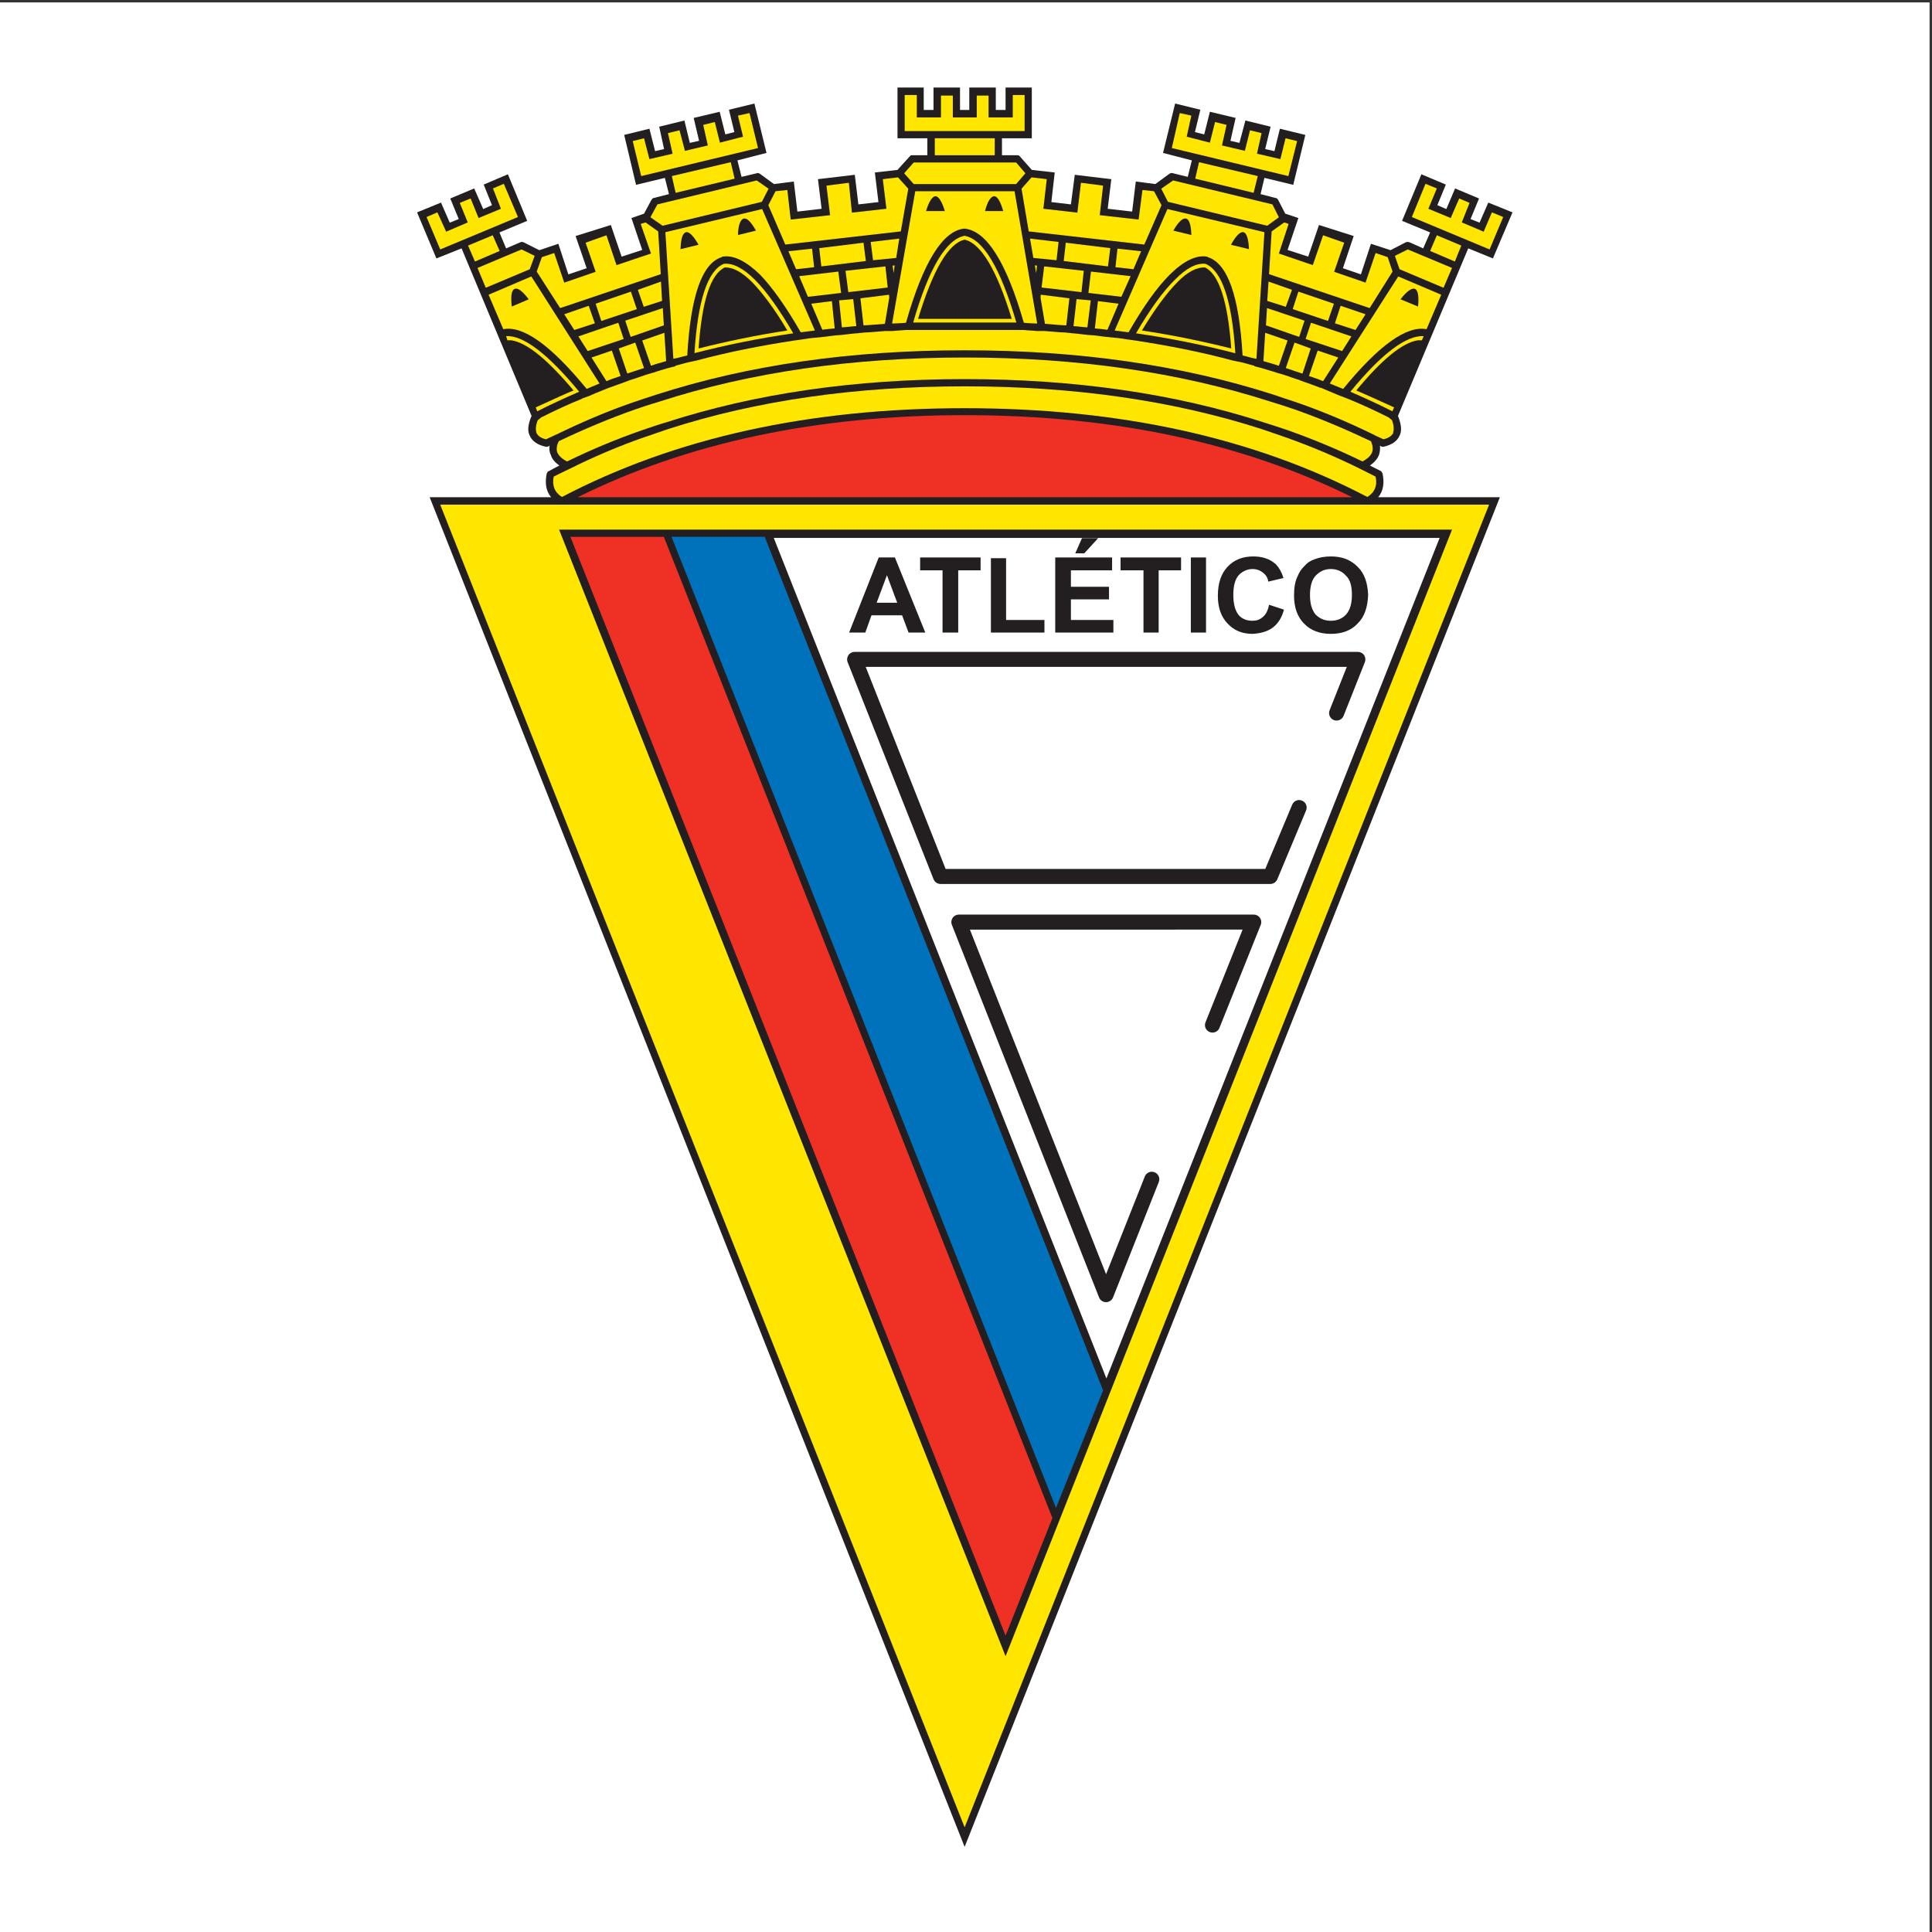 <?xml version="1.0" encoding="UTF-8"?>
<svg xmlns="http://www.w3.org/2000/svg" xmlns:xlink="http://www.w3.org/1999/xlink" width="193pt" height="193pt" viewBox="0 0 193 193" version="1.1">
<rect x="0" y="0" width="193" height="193" fill="#333333" stroke="none"/>
<g id="surface1">
<path style=" stroke:none;fill-rule:evenodd;fill:rgb(100%,100%,100%);fill-opacity:1;" d="M 0 0.242 L 192.758 0.242 L 192.758 193 L 0 193 L 0 0.242 "/>
<path style=" stroke:none;fill-rule:nonzero;fill:rgb(13.699%,12.199%,12.5%);fill-opacity:1;" d="M 127.855 12.859 L 127.312 15.098 L 126.387 14.891 L 126.93 12.656 L 124.41 12.039 L 123.816 14.273 L 122.918 14.07 L 123.434 11.781 L 120.863 11.164 L 120.297 13.426 L 119.371 13.195 L 119.91 10.961 L 117.391 10.344 L 116.184 15.277 L 119.062 16.023 L 118.652 17.668 L 117.188 17.309 C 117.109 17.281 117.031 17.281 117.008 17.281 C 116.953 17.309 116.902 17.309 116.852 17.336 L 115.414 18.387 L 113.461 18.133 L 113.098 21.137 L 110.656 20.855 L 111.016 17.898 L 107.367 17.461 L 106.98 20.418 L 105.027 20.188 L 105.363 17.23 L 103.074 16.973 L 101.918 15.664 C 101.891 15.609 101.816 15.586 101.789 15.535 C 101.738 15.508 101.66 15.508 101.633 15.508 L 100.094 15.508 L 100.094 13.812 L 103.074 13.812 L 103.074 8.746 L 100.453 8.746 L 100.453 10.984 L 99.477 10.984 L 99.477 8.746 L 96.828 8.746 L 96.828 10.984 L 95.902 10.984 L 95.902 8.746 L 93.254 8.746 L 93.254 10.984 L 92.277 10.984 L 92.277 8.746 L 89.656 8.746 L 89.656 13.812 L 92.637 13.812 L 92.637 15.508 L 91.094 15.508 C 91.07 15.508 90.992 15.508 90.969 15.535 C 90.914 15.586 90.891 15.609 90.84 15.664 L 89.656 16.973 L 87.395 17.23 L 87.754 20.188 L 85.75 20.418 L 85.391 17.461 L 81.711 17.898 L 82.074 20.855 L 79.656 21.137 L 79.297 18.133 L 77.316 18.387 L 75.879 17.336 C 75.828 17.309 75.773 17.309 75.723 17.281 C 75.672 17.281 75.621 17.281 75.594 17.309 L 74.078 17.668 L 73.668 16.023 L 76.57 15.277 L 75.363 10.344 L 72.82 10.961 L 73.359 13.195 L 72.457 13.426 L 71.895 11.164 L 69.297 11.781 L 69.836 14.07 L 68.91 14.273 L 68.371 12.039 L 65.852 12.656 L 66.34 14.891 L 65.441 15.098 L 64.875 12.859 L 62.355 13.477 L 63.539 18.465 L 66.418 17.77 L 66.828 19.391 L 65.312 19.777 C 65.262 19.777 65.234 19.801 65.184 19.828 C 65.16 19.879 65.133 19.902 65.082 19.957 L 64.336 21.344 L 63.078 21.781 L 64.156 24.969 L 62.098 25.637 L 61.02 22.477 L 57.5 23.578 L 58.605 26.793 L 56.777 27.41 L 55.777 24.352 L 53.875 24.992 L 52.281 24.195 C 52.254 24.172 52.176 24.172 52.125 24.172 C 52.102 24.172 52.023 24.172 51.996 24.195 L 50.559 24.812 L 49.891 23.219 L 52.664 22.062 L 50.738 17.41 L 48.32 18.438 L 49.145 20.496 L 48.27 20.883 L 47.371 18.824 L 44.98 19.828 L 45.828 21.883 L 44.93 22.242 L 44.055 20.238 L 41.664 21.215 L 43.594 25.816 L 46.109 24.812 L 53.102 41.547 C 52.742 42.395 52.664 43.039 52.922 43.527 C 53.156 44.066 53.695 44.453 54.543 44.633 C 54.621 44.633 54.695 44.633 54.801 44.582 C 54.852 44.555 54.875 44.555 54.902 44.504 C 54.852 44.84 54.875 45.172 55.031 45.453 C 55.133 45.84 55.418 46.176 55.879 46.508 C 55.52 46.688 55.16 46.871 54.852 47.051 C 54.773 47.074 54.723 47.102 54.695 47.152 C 54.672 47.203 54.672 47.254 54.621 47.281 C 54.414 48.258 54.543 49.055 55.055 49.672 L 42.922 49.672 L 96.363 184.496 L 149.832 49.672 L 137.676 49.672 C 138.188 49.055 138.316 48.258 138.109 47.281 C 138.059 47.254 138.059 47.203 138.035 47.152 C 138.008 47.102 137.957 47.074 137.93 47.051 C 137.57 46.871 137.211 46.688 136.852 46.508 C 137.312 46.176 137.598 45.84 137.75 45.453 C 137.855 45.172 137.879 44.84 137.855 44.504 C 137.879 44.555 137.93 44.555 137.957 44.582 C 138.035 44.633 138.109 44.633 138.188 44.633 C 139.035 44.453 139.574 44.066 139.809 43.527 C 140.062 43.039 139.988 42.395 139.652 41.547 L 146.672 24.812 L 149.137 25.816 L 151.094 21.215 L 148.676 20.238 L 147.801 22.242 L 146.902 21.883 L 147.75 19.828 L 145.359 18.824 L 144.484 20.883 L 143.586 20.496 L 144.434 18.438 L 141.992 17.41 L 140.062 22.062 L 142.867 23.219 L 142.172 24.812 L 140.785 24.195 C 140.707 24.172 140.629 24.172 140.605 24.172 C 140.555 24.172 140.504 24.172 140.449 24.195 L 138.906 24.992 L 136.953 24.352 L 135.949 27.41 L 134.152 26.793 L 135.23 23.578 L 131.762 22.477 L 130.684 25.637 L 128.625 24.969 L 129.703 21.781 L 128.395 21.344 L 127.676 19.957 C 127.648 19.902 127.598 19.879 127.57 19.828 C 127.547 19.801 127.469 19.777 127.418 19.777 L 125.926 19.391 L 126.312 17.77 L 129.191 18.465 L 130.398 13.477 L 127.855 12.859 "/>
<path style=" stroke:none;fill-rule:nonzero;fill:rgb(100%,90.199%,0%);fill-opacity:1;" d="M 96.363 182.543 L 148.754 50.414 L 43.977 50.414 Z M 96.363 182.543 "/>
<path style=" stroke:none;fill-rule:nonzero;fill:rgb(13.699%,12.199%,12.5%);fill-opacity:1;" d="M 55.852 52.91 L 145.051 52.91 L 100.453 165.449 Z M 55.852 52.91 "/>
<path style=" stroke:none;fill-rule:nonzero;fill:rgb(100%,100%,100%);fill-opacity:1;" d="M 143.973 53.629 L 77.137 53.629 L 110.527 137.996 Z M 143.973 53.629 "/>
<path style=" stroke:none;fill-rule:nonzero;fill:rgb(13.699%,12.199%,12.5%);fill-opacity:1;" d="M 143.973 53.523 L 76.98 53.523 L 110.527 138.285 L 144.129 53.523 Z M 143.812 53.738 C 143.699 54.027 110.727 137.203 110.527 137.703 C 110.328 137.203 77.41 54.027 77.297 53.738 C 77.609 53.738 143.5 53.738 143.812 53.738 "/>
<path style=" stroke:none;fill-rule:nonzero;fill:rgb(13.699%,12.199%,12.5%);fill-opacity:1;" d="M 125.242 91.363 L 95.785 91.363 C 95.539 91.363 95.305 91.484 95.164 91.691 C 95.027 91.898 94.996 92.16 95.09 92.391 L 109.793 129.609 C 109.906 129.895 110.184 130.082 110.488 130.082 C 110.797 130.082 111.074 129.895 111.188 129.609 L 115.758 118.082 C 115.91 117.695 115.723 117.258 115.336 117.105 C 114.953 116.953 114.516 117.141 114.363 117.527 C 114.363 117.527 111.496 124.758 110.492 127.289 C 109.262 124.18 97.621 94.715 96.891 92.867 C 98.859 92.867 122.156 92.863 124.133 92.863 C 123.465 94.535 120.426 102.121 120.426 102.121 C 120.391 102.215 120.371 102.309 120.371 102.402 C 120.371 102.699 120.551 102.98 120.844 103.098 C 121.23 103.254 121.668 103.066 121.82 102.68 L 125.941 92.395 C 126.035 92.16 126.008 91.898 125.867 91.691 C 125.727 91.484 125.492 91.363 125.242 91.363 "/>
<path style=" stroke:none;fill-rule:nonzero;fill:rgb(13.699%,12.199%,12.5%);fill-opacity:1;" d="M 85.375 65.121 C 85.125 65.121 84.891 65.242 84.754 65.449 C 84.613 65.656 84.582 65.918 84.676 66.148 L 93.258 87.828 C 93.371 88.117 93.648 88.305 93.957 88.305 L 126.898 88.305 C 127.203 88.305 127.477 88.121 127.594 87.844 L 130.473 80.961 C 130.633 80.578 130.453 80.141 130.07 79.98 C 129.688 79.816 129.246 80 129.086 80.383 C 129.086 80.383 126.734 86 126.398 86.801 C 125.445 86.801 95.441 86.805 94.465 86.805 C 94.125 85.938 87.199 68.445 86.48 66.621 C 88.547 66.621 132.473 66.621 134.539 66.621 C 134.008 67.965 132.824 70.953 132.824 70.953 C 132.785 71.047 132.77 71.141 132.77 71.23 C 132.77 71.531 132.949 71.812 133.242 71.93 C 133.629 72.082 134.066 71.895 134.219 71.508 L 136.344 66.148 C 136.438 65.918 136.406 65.656 136.27 65.449 C 136.129 65.242 135.895 65.121 135.645 65.121 L 85.375 65.121 "/>
<path style=" stroke:none;fill-rule:nonzero;fill:rgb(93.3%,19.199%,14.099%);fill-opacity:1;" d="M 66.316 53.629 L 56.984 53.629 L 100.453 163.391 L 105.133 151.645 L 66.316 53.629 "/>
<path style=" stroke:none;fill-rule:nonzero;fill:rgb(0%,44.699%,73.7%);fill-opacity:1;" d="M 76.391 53.629 L 67.086 53.629 L 105.488 150.641 L 110.195 138.895 L 76.391 53.629 "/>
<path style=" stroke:none;fill-rule:nonzero;fill:rgb(93.3%,19.199%,14.099%);fill-opacity:1;" d="M 96.363 41.473 C 81.508 41.473 68.629 44.246 57.703 49.672 L 135.078 49.672 C 124.152 44.246 111.246 41.473 96.363 41.473 "/>
<path style=" stroke:none;fill-rule:nonzero;fill:rgb(100%,90.199%,0%);fill-opacity:1;" d="M 113.406 34.016 L 112.688 33.914 L 112.637 33.914 C 112.176 33.836 111.738 33.758 111.273 33.734 L 110.527 33.656 L 110.504 33.656 C 110.117 33.605 109.68 33.555 109.297 33.504 L 108.574 33.449 C 108.086 33.398 107.625 33.324 107.16 33.297 L 106.441 33.219 C 105.746 33.195 105.027 33.117 104.336 33.066 L 103.59 33.066 C 103.152 33.016 102.715 33.016 102.277 32.965 L 90.504 32.965 C 90.016 33.016 89.578 33.016 89.195 33.066 L 88.449 33.066 C 87.703 33.117 87.035 33.195 86.34 33.219 L 85.621 33.297 L 85.594 33.297 C 85.105 33.324 84.645 33.398 84.18 33.449 L 83.488 33.504 L 83.461 33.504 C 83.051 33.555 82.664 33.605 82.277 33.656 L 82.227 33.656 L 81.508 33.734 C 81.043 33.758 80.555 33.836 80.094 33.914 L 79.348 34.016 C 75.98 34.531 72.715 35.172 69.555 36.023 L 68.836 36.176 C 68.371 36.277 67.91 36.434 67.473 36.535 L 67.473 36.586 L 66.754 36.766 C 66.238 36.922 65.75 37.051 65.262 37.23 L 65.234 37.23 L 64.543 37.434 C 64.004 37.613 63.461 37.82 62.922 37.977 L 62.254 38.23 C 61.766 38.41 61.301 38.566 60.812 38.746 L 60.867 38.719 L 60.172 39.004 C 59.711 39.184 59.273 39.363 58.887 39.543 L 58.113 39.824 L 58.168 39.824 C 56.754 40.391 55.391 41.035 54.055 41.703 L 53.719 41.984 C 53.516 42.5 53.488 42.887 53.59 43.219 C 53.59 43.246 53.59 43.246 53.617 43.297 C 53.77 43.578 54.078 43.785 54.566 43.887 L 54.594 43.863 L 55.418 43.477 C 55.469 43.426 55.492 43.426 55.543 43.426 C 58.012 42.219 60.582 41.109 63.258 40.188 C 64.004 39.93 64.797 39.672 65.598 39.414 C 74.773 36.457 85.055 34.992 96.363 34.992 C 107.699 34.992 117.984 36.457 127.188 39.414 C 127.93 39.672 128.727 39.93 129.5 40.188 C 132.172 41.109 134.77 42.219 137.238 43.426 C 137.289 43.426 137.289 43.426 137.312 43.477 L 138.16 43.863 L 138.188 43.863 L 138.188 43.887 C 138.652 43.785 138.984 43.578 139.164 43.297 C 139.164 43.246 139.164 43.246 139.164 43.219 C 139.27 42.887 139.242 42.5 139.062 41.984 L 138.727 41.703 C 137.391 41.035 136.027 40.391 134.613 39.824 L 133.895 39.543 L 133.867 39.543 C 133.457 39.363 133.02 39.184 132.586 39.004 L 131.914 38.719 L 131.914 38.746 C 131.453 38.566 131.016 38.41 130.527 38.23 L 130.504 38.23 L 129.809 37.977 L 129.859 37.977 C 129.32 37.82 128.781 37.613 128.238 37.434 L 127.52 37.23 C 127.008 37.051 126.492 36.922 126.004 36.766 L 126.027 36.766 L 125.309 36.586 L 125.309 36.535 C 124.848 36.434 124.41 36.277 123.945 36.176 L 123.176 36.023 C 120.039 35.172 116.75 34.531 113.406 34.016 "/>
<path style=" stroke:none;fill-rule:nonzero;fill:rgb(100%,90.199%,0%);fill-opacity:1;" d="M 65.828 40.133 C 65.031 40.367 64.258 40.621 63.512 40.879 C 60.867 41.805 58.32 42.887 55.828 44.066 C 55.598 44.48 55.57 44.891 55.672 45.199 C 55.828 45.531 56.137 45.84 56.648 46.098 C 59.066 44.914 61.586 43.863 64.184 42.961 C 64.953 42.703 65.75 42.422 66.547 42.191 C 75.441 39.312 85.363 37.871 96.363 37.871 C 107.367 37.871 117.34 39.312 126.234 42.191 C 127.008 42.422 127.805 42.703 128.598 42.961 C 131.145 43.863 133.688 44.914 136.105 46.098 C 136.594 45.84 136.93 45.531 137.059 45.199 C 137.184 44.891 137.133 44.48 136.953 44.066 L 136.93 44.066 C 134.434 42.887 131.914 41.805 129.27 40.879 C 128.523 40.621 127.727 40.367 126.953 40.133 C 117.805 37.18 107.574 35.715 96.363 35.715 C 85.156 35.715 74.953 37.18 65.828 40.133 "/>
<path style=" stroke:none;fill-rule:nonzero;fill:rgb(100%,90.199%,0%);fill-opacity:1;" d="M 66.754 42.859 C 65.957 43.117 65.211 43.398 64.438 43.656 L 64.414 43.656 C 61.766 44.582 59.246 45.66 56.832 46.871 C 56.316 47.102 55.828 47.359 55.312 47.613 C 55.133 48.516 55.418 49.207 56.137 49.645 C 67.445 43.734 80.812 40.777 96.363 40.777 C 111.918 40.777 125.309 43.734 136.594 49.645 C 137.312 49.207 137.621 48.516 137.418 47.613 C 136.93 47.359 136.414 47.102 135.949 46.871 C 133.508 45.66 130.965 44.582 128.344 43.656 C 127.57 43.398 126.773 43.117 126.027 42.859 C 117.16 40.008 107.266 38.594 96.363 38.594 C 85.465 38.594 75.594 40.008 66.754 42.859 "/>
<path style=" stroke:none;fill-rule:nonzero;fill:rgb(100%,90.199%,0%);fill-opacity:1;" d="M 123.355 35.277 L 123.406 35.277 C 123.07 30.008 122.07 27.051 120.426 26.355 C 119.527 26.254 118.496 26.793 117.367 27.949 C 116.184 29.105 114.898 30.879 113.484 33.297 C 116.902 33.785 120.168 34.453 123.355 35.277 "/>
<path style=" stroke:none;fill-rule:nonzero;fill:rgb(13.699%,12.199%,12.5%);fill-opacity:1;" d="M 122.996 34.812 C 120.117 34.094 117.16 33.477 114.074 33.016 C 115.359 30.879 116.543 29.285 117.598 28.207 C 118.625 27.152 119.527 26.691 120.375 26.715 C 121.762 27.387 122.66 30.082 122.996 34.812 "/>
<path style=" stroke:none;fill-rule:nonzero;fill:rgb(100%,90.199%,0%);fill-opacity:1;" d="M 141.656 33.992 L 142.043 33.992 L 142.223 33.578 C 140.504 33.477 138.035 35.301 134.898 39.133 C 136.312 39.746 137.727 40.391 139.09 41.086 L 139.27 40.699 C 137.469 39.879 136.211 39.312 135.488 39.004 C 138.035 35.918 140.09 34.223 141.656 33.992 "/>
<path style=" stroke:none;fill-rule:nonzero;fill:rgb(100%,90.199%,0%);fill-opacity:1;" d="M 69.375 35.277 C 72.562 34.453 75.852 33.785 79.246 33.297 C 77.832 30.879 76.57 29.105 75.414 27.949 C 74.258 26.793 73.203 26.254 72.305 26.355 C 70.684 27.051 69.707 30.008 69.375 35.277 "/>
<path style=" stroke:none;fill-rule:nonzero;fill:rgb(13.699%,12.199%,12.5%);fill-opacity:1;" d="M 78.652 33.016 C 75.594 33.477 72.641 34.094 69.785 34.812 C 70.121 30.082 70.969 27.387 72.406 26.715 C 73.203 26.691 74.105 27.152 75.156 28.207 C 76.188 29.285 77.395 30.879 78.652 33.016 "/>
<path style=" stroke:none;fill-rule:nonzero;fill:rgb(100%,90.199%,0%);fill-opacity:1;" d="M 101.531 32.219 C 99.938 26.766 98.215 23.887 96.363 23.555 C 94.539 23.887 92.793 26.766 91.223 32.219 L 101.531 32.219 "/>
<path style=" stroke:none;fill-rule:nonzero;fill:rgb(13.699%,12.199%,12.5%);fill-opacity:1;" d="M 96.363 23.941 C 97.984 24.301 99.578 26.949 101.07 31.855 L 91.711 31.855 C 93.203 26.949 94.746 24.301 96.363 23.941 "/>
<path style=" stroke:none;fill-rule:nonzero;fill:rgb(100%,90.199%,0%);fill-opacity:1;" d="M 53.516 40.699 L 53.668 41.086 C 55.031 40.391 56.445 39.746 57.859 39.133 C 54.695 35.301 52.254 33.477 50.559 33.578 L 50.688 33.992 L 51.07 33.992 C 52.641 34.223 54.695 35.918 57.293 39.004 C 56.547 39.312 55.289 39.879 53.516 40.699 "/>
<path style=" stroke:none;fill-rule:nonzero;fill:rgb(100%,90.199%,0%);fill-opacity:1;" d="M 120.578 25.637 C 120.605 25.637 120.605 25.637 120.656 25.688 C 122.637 26.305 123.793 29.594 124.129 35.508 C 124.59 35.609 125.027 35.766 125.488 35.84 L 125.516 35.84 L 126.312 23.195 L 116.621 20.883 L 111.352 33.016 C 111.812 33.066 112.277 33.145 112.738 33.195 C 114.23 30.598 115.594 28.695 116.852 27.438 C 118.238 26.074 119.473 25.457 120.578 25.637 "/>
<path style=" stroke:none;fill-rule:nonzero;fill:rgb(13.699%,12.199%,12.5%);fill-opacity:1;" d="M 118.496 21.832 C 118.805 21.934 118.984 22.477 119.012 23.477 L 117.211 23.039 C 117.727 22.141 118.164 21.754 118.496 21.832 "/>
<path style=" stroke:none;fill-rule:nonzero;fill:rgb(13.699%,12.199%,12.5%);fill-opacity:1;" d="M 124.23 23.195 C 124.539 23.297 124.719 23.836 124.77 24.891 L 122.969 24.453 C 123.461 23.555 123.895 23.117 124.23 23.195 "/>
<path style=" stroke:none;fill-rule:nonzero;fill:rgb(100%,90.199%,0%);fill-opacity:1;" d="M 142.508 32.887 L 143.973 29.441 L 139.68 27.617 L 132.84 38.309 C 133.277 38.488 133.715 38.668 134.152 38.848 L 134.18 38.848 C 137.75 34.48 140.527 32.5 142.508 32.887 "/>
<path style=" stroke:none;fill-rule:nonzero;fill:rgb(13.699%,12.199%,12.5%);fill-opacity:1;" d="M 141.656 30.621 L 139.91 29.902 C 140.527 29.082 141.039 28.746 141.348 28.852 C 141.656 29.004 141.762 29.594 141.656 30.621 "/>
<path style=" stroke:none;fill-rule:nonzero;fill:rgb(100%,90.199%,0%);fill-opacity:1;" d="M 72.098 25.688 C 72.125 25.637 72.125 25.637 72.176 25.637 C 73.281 25.457 74.516 26.074 75.93 27.438 C 77.137 28.695 78.5 30.598 79.992 33.195 C 80.453 33.145 80.941 33.066 81.406 33.016 L 76.137 20.883 L 66.469 23.195 L 67.266 35.84 C 67.73 35.766 68.191 35.609 68.656 35.508 C 68.988 29.594 70.121 26.305 72.098 25.688 "/>
<path style=" stroke:none;fill-rule:nonzero;fill:rgb(13.699%,12.199%,12.5%);fill-opacity:1;" d="M 74.285 21.832 C 74.617 21.754 75.004 22.141 75.52 23.039 L 73.719 23.477 C 73.742 22.477 73.977 21.934 74.285 21.832 "/>
<path style=" stroke:none;fill-rule:nonzero;fill:rgb(13.699%,12.199%,12.5%);fill-opacity:1;" d="M 69.785 24.453 L 67.984 24.891 C 68.012 23.836 68.191 23.297 68.527 23.195 C 68.836 23.117 69.273 23.555 69.785 24.453 "/>
<path style=" stroke:none;fill-rule:nonzero;fill:rgb(100%,90.199%,0%);fill-opacity:1;" d="M 89.117 32.32 C 89.578 32.297 90.016 32.297 90.504 32.242 C 92.227 26.176 94.18 23.039 96.34 22.836 C 98.551 23.039 100.531 26.176 102.277 32.242 C 102.715 32.297 103.152 32.297 103.613 32.32 L 101.352 19.105 L 91.43 19.105 L 89.117 32.32 "/>
<path style=" stroke:none;fill-rule:nonzero;fill:rgb(13.699%,12.199%,12.5%);fill-opacity:1;" d="M 94.387 21.086 L 92.508 21.086 C 92.793 20.137 93.125 19.621 93.461 19.598 C 93.77 19.621 94.102 20.137 94.387 21.086 "/>
<path style=" stroke:none;fill-rule:nonzero;fill:rgb(13.699%,12.199%,12.5%);fill-opacity:1;" d="M 100.223 21.086 L 98.395 21.086 C 98.652 20.137 98.961 19.621 99.32 19.598 C 99.656 19.621 99.938 20.137 100.223 21.086 "/>
<path style=" stroke:none;fill-rule:nonzero;fill:rgb(100%,90.199%,0%);fill-opacity:1;" d="M 58.605 38.848 C 59.016 38.668 59.477 38.488 59.891 38.309 L 53.078 27.617 L 48.809 29.441 L 50.277 32.887 C 52.254 32.5 55.031 34.48 58.605 38.848 "/>
<path style=" stroke:none;fill-rule:nonzero;fill:rgb(13.699%,12.199%,12.5%);fill-opacity:1;" d="M 51.121 30.621 C 51.02 29.594 51.07 29.004 51.43 28.852 C 51.742 28.746 52.203 29.082 52.82 29.902 L 51.121 30.621 "/>
<path style=" stroke:none;fill-rule:nonzero;fill:rgb(100%,90.199%,0%);fill-opacity:1;" d="M 125.566 15.355 L 126.027 13.297 L 124.871 13.016 L 124.359 15.07 L 122.07 14.531 L 122.531 12.477 L 121.379 12.191 L 120.863 14.25 L 118.547 13.656 L 119.012 11.551 L 117.855 11.293 L 117.059 14.789 L 128.703 17.59 L 129.578 14.094 L 128.422 13.812 L 127.906 15.895 L 125.566 15.355 "/>
<path style=" stroke:none;fill-rule:nonzero;fill:rgb(100%,90.199%,0%);fill-opacity:1;" d="M 125.23 19.262 L 125.645 17.59 L 119.781 16.203 L 119.398 17.848 L 125.23 19.262 "/>
<path style=" stroke:none;fill-rule:nonzero;fill:rgb(100%,90.199%,0%);fill-opacity:1;" d="M 117.188 18.027 L 116.004 18.852 L 116.672 20.16 L 126.594 22.551 L 127.754 21.703 L 127.109 20.418 L 117.188 18.027 "/>
<path style=" stroke:none;fill-rule:nonzero;fill:rgb(100%,90.199%,0%);fill-opacity:1;" d="M 115.285 19.105 L 114.129 18.98 L 113.742 21.934 L 109.859 21.496 L 110.195 18.543 L 107.984 18.258 L 107.625 21.242 L 104.23 20.855 L 104.566 17.898 L 103.047 17.719 L 102.047 18.852 L 102.766 23.117 L 114.309 24.43 L 116.031 20.496 L 115.285 19.105 "/>
<path style=" stroke:none;fill-rule:nonzero;fill:rgb(100%,90.199%,0%);fill-opacity:1;" d="M 111.633 24.84 L 111.43 26.691 L 113.227 26.895 L 113.996 25.098 L 111.633 24.84 "/>
<path style=" stroke:none;fill-rule:nonzero;fill:rgb(100%,90.199%,0%);fill-opacity:1;" d="M 110.684 26.613 L 110.914 24.789 L 106.469 24.246 L 106.262 26.074 L 110.684 26.613 "/>
<path style=" stroke:none;fill-rule:nonzero;fill:rgb(100%,90.199%,0%);fill-opacity:1;" d="M 112.02 29.648 L 112.945 27.59 L 108.984 27.129 L 108.73 29.262 L 112.02 29.648 "/>
<path style=" stroke:none;fill-rule:nonzero;fill:rgb(100%,90.199%,0%);fill-opacity:1;" d="M 136.414 28.234 L 133.277 27.152 L 134.281 24.246 L 132.172 23.504 L 131.145 26.484 L 127.754 25.328 L 128.727 22.371 L 128.289 22.219 L 127.031 23.117 L 126.773 27.387 L 136.824 30.777 L 139.113 27.129 L 138.625 25.688 L 137.418 25.277 L 136.414 28.234 "/>
<path style=" stroke:none;fill-rule:nonzero;fill:rgb(100%,90.199%,0%);fill-opacity:1;" d="M 139.344 25.559 L 139.809 26.895 L 144.203 28.746 L 145.051 26.766 L 140.629 24.918 L 139.344 25.559 "/>
<path style=" stroke:none;fill-rule:nonzero;fill:rgb(100%,90.199%,0%);fill-opacity:1;" d="M 129.062 28.953 L 126.723 28.129 L 126.594 30.059 L 128.445 30.648 L 129.062 28.953 "/>
<path style=" stroke:none;fill-rule:nonzero;fill:rgb(100%,90.199%,0%);fill-opacity:1;" d="M 129.703 29.133 L 129.141 30.879 L 132.66 32.062 L 133.254 30.34 L 129.703 29.133 "/>
<path style=" stroke:none;fill-rule:nonzero;fill:rgb(100%,90.199%,0%);fill-opacity:1;" d="M 126.57 30.777 L 126.465 32.5 L 129.781 33.656 L 130.32 32.035 L 126.57 30.777 "/>
<path style=" stroke:none;fill-rule:nonzero;fill:rgb(100%,90.199%,0%);fill-opacity:1;" d="M 127.727 36.535 L 127.754 36.535 L 128.625 34.016 L 126.387 33.246 L 126.211 36.074 C 126.723 36.227 127.211 36.355 127.727 36.535 "/>
<path style=" stroke:none;fill-rule:nonzero;fill:rgb(100%,90.199%,0%);fill-opacity:1;" d="M 131.633 35.02 L 130.758 37.562 C 131.223 37.719 131.684 37.871 132.172 38.078 L 133.688 35.715 L 131.633 35.02 "/>
<path style=" stroke:none;fill-rule:nonzero;fill:rgb(100%,90.199%,0%);fill-opacity:1;" d="M 130.117 37.309 L 130.938 34.812 L 129.32 34.223 L 128.445 36.766 C 128.984 36.945 129.523 37.129 130.062 37.309 L 130.117 37.309 "/>
<path style=" stroke:none;fill-rule:nonzero;fill:rgb(100%,90.199%,0%);fill-opacity:1;" d="M 130.965 32.242 L 130.426 33.863 L 134.074 35.07 L 135 33.605 L 130.965 32.242 "/>
<path style=" stroke:none;fill-rule:nonzero;fill:rgb(100%,90.199%,0%);fill-opacity:1;" d="M 135.41 32.965 L 136.414 31.395 L 133.922 30.547 L 133.355 32.297 L 135.41 32.965 "/>
<path style=" stroke:none;fill-rule:nonzero;fill:rgb(100%,90.199%,0%);fill-opacity:1;" d="M 143.535 18.824 L 142.402 18.363 L 141.039 21.68 L 148.805 24.918 L 150.164 21.68 L 149.035 21.215 L 148.215 23.145 L 146.027 22.219 L 146.801 20.266 L 145.77 19.828 L 144.922 21.781 L 142.688 20.855 L 143.535 18.824 "/>
<path style=" stroke:none;fill-rule:nonzero;fill:rgb(100%,90.199%,0%);fill-opacity:1;" d="M 145.336 26.125 L 145.977 24.531 L 143.535 23.504 L 142.867 25.07 L 145.336 26.125 "/>
<path style=" stroke:none;fill-rule:nonzero;fill:rgb(100%,90.199%,0%);fill-opacity:1;" d="M 71.918 14.25 L 71.406 12.191 L 70.25 12.477 L 70.711 14.531 L 68.422 15.07 L 67.883 13.016 L 66.727 13.297 L 67.191 15.355 L 64.875 15.895 L 64.336 13.812 L 63.207 14.094 L 64.055 17.59 L 75.723 14.789 L 74.875 11.293 L 73.719 11.551 L 74.23 13.656 L 71.918 14.25 "/>
<path style=" stroke:none;fill-rule:nonzero;fill:rgb(100%,90.199%,0%);fill-opacity:1;" d="M 67.113 17.59 L 67.496 19.262 L 73.387 17.848 L 73 16.203 L 67.113 17.59 "/>
<path style=" stroke:none;fill-rule:nonzero;fill:rgb(100%,90.199%,0%);fill-opacity:1;" d="M 78.652 18.98 L 77.473 19.105 L 76.754 20.496 L 78.449 24.43 L 89.988 23.117 L 90.734 18.852 L 89.707 17.719 L 88.191 17.898 L 88.551 20.855 L 85.105 21.242 L 84.797 18.258 L 82.562 18.543 L 82.922 21.496 L 78.988 21.934 L 78.652 18.98 "/>
<path style=" stroke:none;fill-rule:nonzero;fill:rgb(100%,90.199%,0%);fill-opacity:1;" d="M 76.109 20.16 L 76.777 18.852 L 75.594 18.027 L 65.672 20.418 L 64.977 21.703 L 66.188 22.551 L 76.109 20.16 "/>
<path style=" stroke:none;fill-rule:nonzero;fill:rgb(100%,90.199%,0%);fill-opacity:1;" d="M 65.75 23.117 L 64.488 22.219 L 64.004 22.371 L 65.031 25.328 L 61.586 26.484 L 60.582 23.504 L 58.5 24.246 L 59.504 27.152 L 56.367 28.234 L 55.363 25.277 L 54.133 25.688 L 53.617 27.129 L 55.957 30.777 L 66.008 27.387 L 65.75 23.117 "/>
<path style=" stroke:none;fill-rule:nonzero;fill:rgb(100%,90.199%,0%);fill-opacity:1;" d="M 66.031 28.129 L 63.719 28.953 L 64.309 30.648 L 66.137 30.059 L 66.031 28.129 "/>
<path style=" stroke:none;fill-rule:nonzero;fill:rgb(100%,90.199%,0%);fill-opacity:1;" d="M 52.922 26.895 L 53.41 25.559 L 52.102 24.918 L 47.703 26.766 L 48.527 28.746 L 52.922 26.895 "/>
<path style=" stroke:none;fill-rule:nonzero;fill:rgb(100%,90.199%,0%);fill-opacity:1;" d="M 57.781 33.605 L 58.707 35.07 L 62.305 33.863 L 61.766 32.242 L 57.781 33.605 "/>
<path style=" stroke:none;fill-rule:nonzero;fill:rgb(100%,90.199%,0%);fill-opacity:1;" d="M 58.809 30.547 L 56.367 31.395 L 57.371 32.965 L 59.426 32.297 L 58.809 30.547 "/>
<path style=" stroke:none;fill-rule:nonzero;fill:rgb(100%,90.199%,0%);fill-opacity:1;" d="M 66.316 32.5 L 66.211 30.777 L 62.461 32.035 L 63 33.656 L 66.316 32.5 "/>
<path style=" stroke:none;fill-rule:nonzero;fill:rgb(100%,90.199%,0%);fill-opacity:1;" d="M 59.504 30.34 L 60.07 32.062 L 63.617 30.879 L 63.023 29.133 L 59.504 30.34 "/>
<path style=" stroke:none;fill-rule:nonzero;fill:rgb(100%,90.199%,0%);fill-opacity:1;" d="M 62.664 37.309 C 63.207 37.129 63.77 36.945 64.336 36.766 L 63.461 34.223 L 61.816 34.812 L 62.664 37.309 "/>
<path style=" stroke:none;fill-rule:nonzero;fill:rgb(100%,90.199%,0%);fill-opacity:1;" d="M 61.996 37.562 L 61.121 35.02 L 59.094 35.715 L 60.582 38.078 C 61.047 37.871 61.535 37.719 61.996 37.562 "/>
<path style=" stroke:none;fill-rule:nonzero;fill:rgb(100%,90.199%,0%);fill-opacity:1;" d="M 65.031 36.535 C 65.52 36.355 66.031 36.227 66.547 36.074 L 66.367 33.246 L 64.156 34.016 L 65.031 36.535 "/>
<path style=" stroke:none;fill-rule:nonzero;fill:rgb(100%,90.199%,0%);fill-opacity:1;" d="M 78.758 25.098 L 79.527 26.895 L 81.328 26.691 L 81.121 24.84 L 78.758 25.098 "/>
<path style=" stroke:none;fill-rule:nonzero;fill:rgb(100%,90.199%,0%);fill-opacity:1;" d="M 79.836 27.59 L 80.711 29.648 L 84.027 29.262 L 83.742 27.129 L 79.836 27.59 "/>
<path style=" stroke:none;fill-rule:nonzero;fill:rgb(100%,90.199%,0%);fill-opacity:1;" d="M 102.355 9.492 L 101.172 9.492 L 101.172 11.73 L 98.754 11.73 L 98.754 9.547 L 97.574 9.547 L 97.574 11.73 L 95.184 11.73 L 95.184 9.547 L 94 9.547 L 94 11.73 L 91.586 11.73 L 91.586 9.492 L 90.375 9.492 L 90.375 13.094 L 102.355 13.094 L 102.355 9.492 "/>
<path style=" stroke:none;fill-rule:nonzero;fill:rgb(100%,90.199%,0%);fill-opacity:1;" d="M 102.434 17.309 L 101.508 16.23 L 91.277 16.23 L 90.324 17.309 L 91.277 18.387 L 101.508 18.387 L 102.434 17.309 "/>
<path style=" stroke:none;fill-rule:nonzero;fill:rgb(100%,90.199%,0%);fill-opacity:1;" d="M 99.371 15.508 L 99.371 13.812 L 93.383 13.812 L 93.383 15.508 L 99.371 15.508 "/>
<path style=" stroke:none;fill-rule:nonzero;fill:rgb(100%,90.199%,0%);fill-opacity:1;" d="M 89.168 26.535 L 89.27 27.281 L 89.375 26.512 Z M 89.168 26.535 "/>
<path style=" stroke:none;fill-rule:nonzero;fill:rgb(100%,90.199%,0%);fill-opacity:1;" d="M 89.527 25.766 L 89.836 23.836 L 86.98 24.172 L 87.215 25.996 L 89.527 25.766 "/>
<path style=" stroke:none;fill-rule:nonzero;fill:rgb(100%,90.199%,0%);fill-opacity:1;" d="M 82.047 26.613 L 86.496 26.074 L 86.262 24.246 L 81.84 24.789 L 82.047 26.613 "/>
<path style=" stroke:none;fill-rule:nonzero;fill:rgb(100%,90.199%,0%);fill-opacity:1;" d="M 88.449 26.613 L 84.465 27.051 L 84.746 29.184 L 88.68 28.723 L 88.449 26.613 "/>
<path style=" stroke:none;fill-rule:nonzero;fill:rgb(100%,90.199%,0%);fill-opacity:1;" d="M 86.262 32.5 C 86.957 32.477 87.676 32.398 88.398 32.348 L 88.832 29.75 L 88.832 29.723 L 88.809 29.441 L 85.953 29.801 L 86.262 32.5 "/>
<path style=" stroke:none;fill-rule:nonzero;fill:rgb(100%,90.199%,0%);fill-opacity:1;" d="M 85.543 32.578 L 85.234 29.879 L 83.82 30.008 L 84.102 32.703 C 84.566 32.68 85.082 32.602 85.543 32.578 "/>
<path style=" stroke:none;fill-rule:nonzero;fill:rgb(100%,90.199%,0%);fill-opacity:1;" d="M 83.383 32.809 L 83.102 30.082 L 81.043 30.34 L 82.148 32.938 C 82.562 32.887 82.996 32.836 83.383 32.809 "/>
<path style=" stroke:none;fill-rule:nonzero;fill:rgb(100%,90.199%,0%);fill-opacity:1;" d="M 104.309 26.613 L 104.051 28.723 L 108.035 29.184 L 108.266 27.051 L 104.309 26.613 "/>
<path style=" stroke:none;fill-rule:nonzero;fill:rgb(100%,90.199%,0%);fill-opacity:1;" d="M 103.512 27.281 L 103.59 26.535 L 103.383 26.512 Z M 103.512 27.281 "/>
<path style=" stroke:none;fill-rule:nonzero;fill:rgb(100%,90.199%,0%);fill-opacity:1;" d="M 105.543 25.996 L 105.746 24.172 L 102.895 23.836 L 103.23 25.766 L 105.543 25.996 "/>
<path style=" stroke:none;fill-rule:nonzero;fill:rgb(100%,90.199%,0%);fill-opacity:1;" d="M 107.238 32.578 C 107.699 32.602 108.164 32.68 108.625 32.703 L 108.961 30.008 L 107.547 29.879 L 107.238 32.578 "/>
<path style=" stroke:none;fill-rule:nonzero;fill:rgb(100%,90.199%,0%);fill-opacity:1;" d="M 109.371 32.809 C 109.758 32.836 110.195 32.887 110.578 32.938 L 110.633 32.938 L 111.738 30.34 L 109.68 30.082 L 109.371 32.809 "/>
<path style=" stroke:none;fill-rule:nonzero;fill:rgb(100%,90.199%,0%);fill-opacity:1;" d="M 103.973 29.441 L 103.949 29.723 L 103.949 29.75 L 104.387 32.348 C 105.078 32.398 105.801 32.477 106.469 32.5 L 106.52 32.5 L 106.828 29.801 L 103.973 29.441 "/>
<path style=" stroke:none;fill-rule:nonzero;fill:rgb(100%,90.199%,0%);fill-opacity:1;" d="M 50.328 18.363 L 49.246 18.824 L 50.043 20.855 L 47.809 21.781 L 47.012 19.828 L 45.93 20.266 L 46.727 22.219 L 44.57 23.145 L 43.695 21.215 L 42.613 21.68 L 43.977 24.918 L 51.742 21.68 L 50.328 18.363 "/>
<path style=" stroke:none;fill-rule:nonzero;fill:rgb(100%,90.199%,0%);fill-opacity:1;" d="M 49.223 23.504 L 46.754 24.531 L 47.449 26.125 L 49.914 25.07 L 49.223 23.504 "/>
<path style=" stroke:none;fill-rule:nonzero;fill:rgb(13.699%,12.199%,12.5%);fill-opacity:1;" d="M 100.504 55.762 L 98.988 55.762 L 98.988 63.191 L 104.336 63.191 L 104.336 61.934 L 100.504 61.934 L 100.504 55.762 "/>
<path style=" stroke:none;fill-rule:nonzero;fill:rgb(13.699%,12.199%,12.5%);fill-opacity:1;" d="M 109.707 53.758 L 108.086 53.758 L 107.418 55.273 L 108.316 55.273 L 109.707 53.758 "/>
<path style=" stroke:none;fill-rule:nonzero;fill:rgb(13.699%,12.199%,12.5%);fill-opacity:1;" d="M 111.094 55.688 L 105.414 55.688 L 105.414 63.191 L 111.223 63.191 L 111.223 61.934 L 106.98 61.934 L 106.98 59.875 L 110.785 59.875 L 110.785 58.617 L 106.98 58.617 L 106.98 56.973 L 111.094 56.973 L 111.094 55.688 "/>
<path style=" stroke:none;fill-rule:nonzero;fill:rgb(13.699%,12.199%,12.5%);fill-opacity:1;" d="M 89.398 55.688 L 87.781 55.688 L 84.824 63.191 L 86.441 63.191 L 87.059 61.469 L 90.117 61.469 L 90.762 63.191 L 92.434 63.191 Z M 89.629 60.211 L 87.574 60.211 L 88.602 57.461 Z M 89.629 60.211 "/>
<path style=" stroke:none;fill-rule:nonzero;fill:rgb(13.699%,12.199%,12.5%);fill-opacity:1;" d="M 95.723 63.191 L 95.723 56.973 L 97.957 56.973 L 97.957 55.688 L 91.918 55.688 L 91.918 56.973 L 94.156 56.973 L 94.156 63.191 L 95.723 63.191 "/>
<path style=" stroke:none;fill-rule:nonzero;fill:rgb(13.699%,12.199%,12.5%);fill-opacity:1;" d="M 111.941 55.688 L 111.941 56.973 L 114.23 56.973 L 114.23 63.191 L 115.746 63.191 L 115.746 56.973 L 117.984 56.973 L 117.984 55.688 L 111.941 55.688 "/>
<path style=" stroke:none;fill-rule:nonzero;fill:rgb(13.699%,12.199%,12.5%);fill-opacity:1;" d="M 132.941 55.586 C 132.328 55.586 131.785 55.688 131.324 55.867 C 130.938 55.996 130.605 56.199 130.32 56.535 C 129.988 56.844 129.781 57.176 129.629 57.562 C 129.371 58.078 129.27 58.719 129.27 59.492 C 129.27 60.672 129.602 61.625 130.27 62.293 C 130.938 62.988 131.84 63.32 132.941 63.32 C 134.074 63.32 134.977 62.988 135.617 62.293 C 136.312 61.625 136.621 60.648 136.672 59.438 C 136.621 58.23 136.312 57.281 135.617 56.613 C 134.922 55.918 134.074 55.586 132.941 55.586 Z M 134.461 57.512 C 134.871 57.898 135.051 58.539 135.051 59.414 C 135.051 60.285 134.871 60.93 134.461 61.395 C 134.074 61.805 133.562 62.012 132.941 62.012 C 132.328 62.012 131.84 61.805 131.426 61.395 C 131.043 60.93 130.863 60.285 130.863 59.438 C 130.863 58.59 131.043 57.922 131.426 57.512 C 131.84 57.074 132.328 56.844 132.941 56.844 C 133.562 56.844 134.074 57.074 134.461 57.512 "/>
<path style=" stroke:none;fill-rule:nonzero;fill:rgb(13.699%,12.199%,12.5%);fill-opacity:1;" d="M 120.477 55.688 L 118.961 55.688 L 118.961 63.191 L 120.477 63.191 L 120.477 55.688 "/>
<path style=" stroke:none;fill-rule:nonzero;fill:rgb(13.699%,12.199%,12.5%);fill-opacity:1;" d="M 123.203 59.414 C 123.203 58.516 123.383 57.871 123.742 57.461 C 124.102 57.074 124.59 56.844 125.129 56.844 C 125.516 56.844 125.875 56.973 126.156 57.203 C 126.465 57.434 126.645 57.719 126.695 58.102 L 128.215 57.742 C 128.035 57.152 127.777 56.715 127.469 56.383 C 126.879 55.84 126.133 55.586 125.18 55.586 C 124.152 55.586 123.277 55.918 122.637 56.613 C 121.992 57.281 121.66 58.258 121.66 59.516 C 121.66 60.727 121.992 61.625 122.637 62.293 C 123.277 62.988 124.102 63.32 125.129 63.32 C 125.953 63.27 126.594 63.09 127.133 62.703 C 127.676 62.293 128.035 61.727 128.266 60.902 L 126.773 60.414 C 126.672 60.957 126.465 61.395 126.133 61.648 C 125.848 61.906 125.516 62.012 125.129 62.012 C 124.539 62.012 124.074 61.828 123.742 61.445 C 123.383 61.008 123.203 60.312 123.203 59.414 "/>
</g>
</svg>
